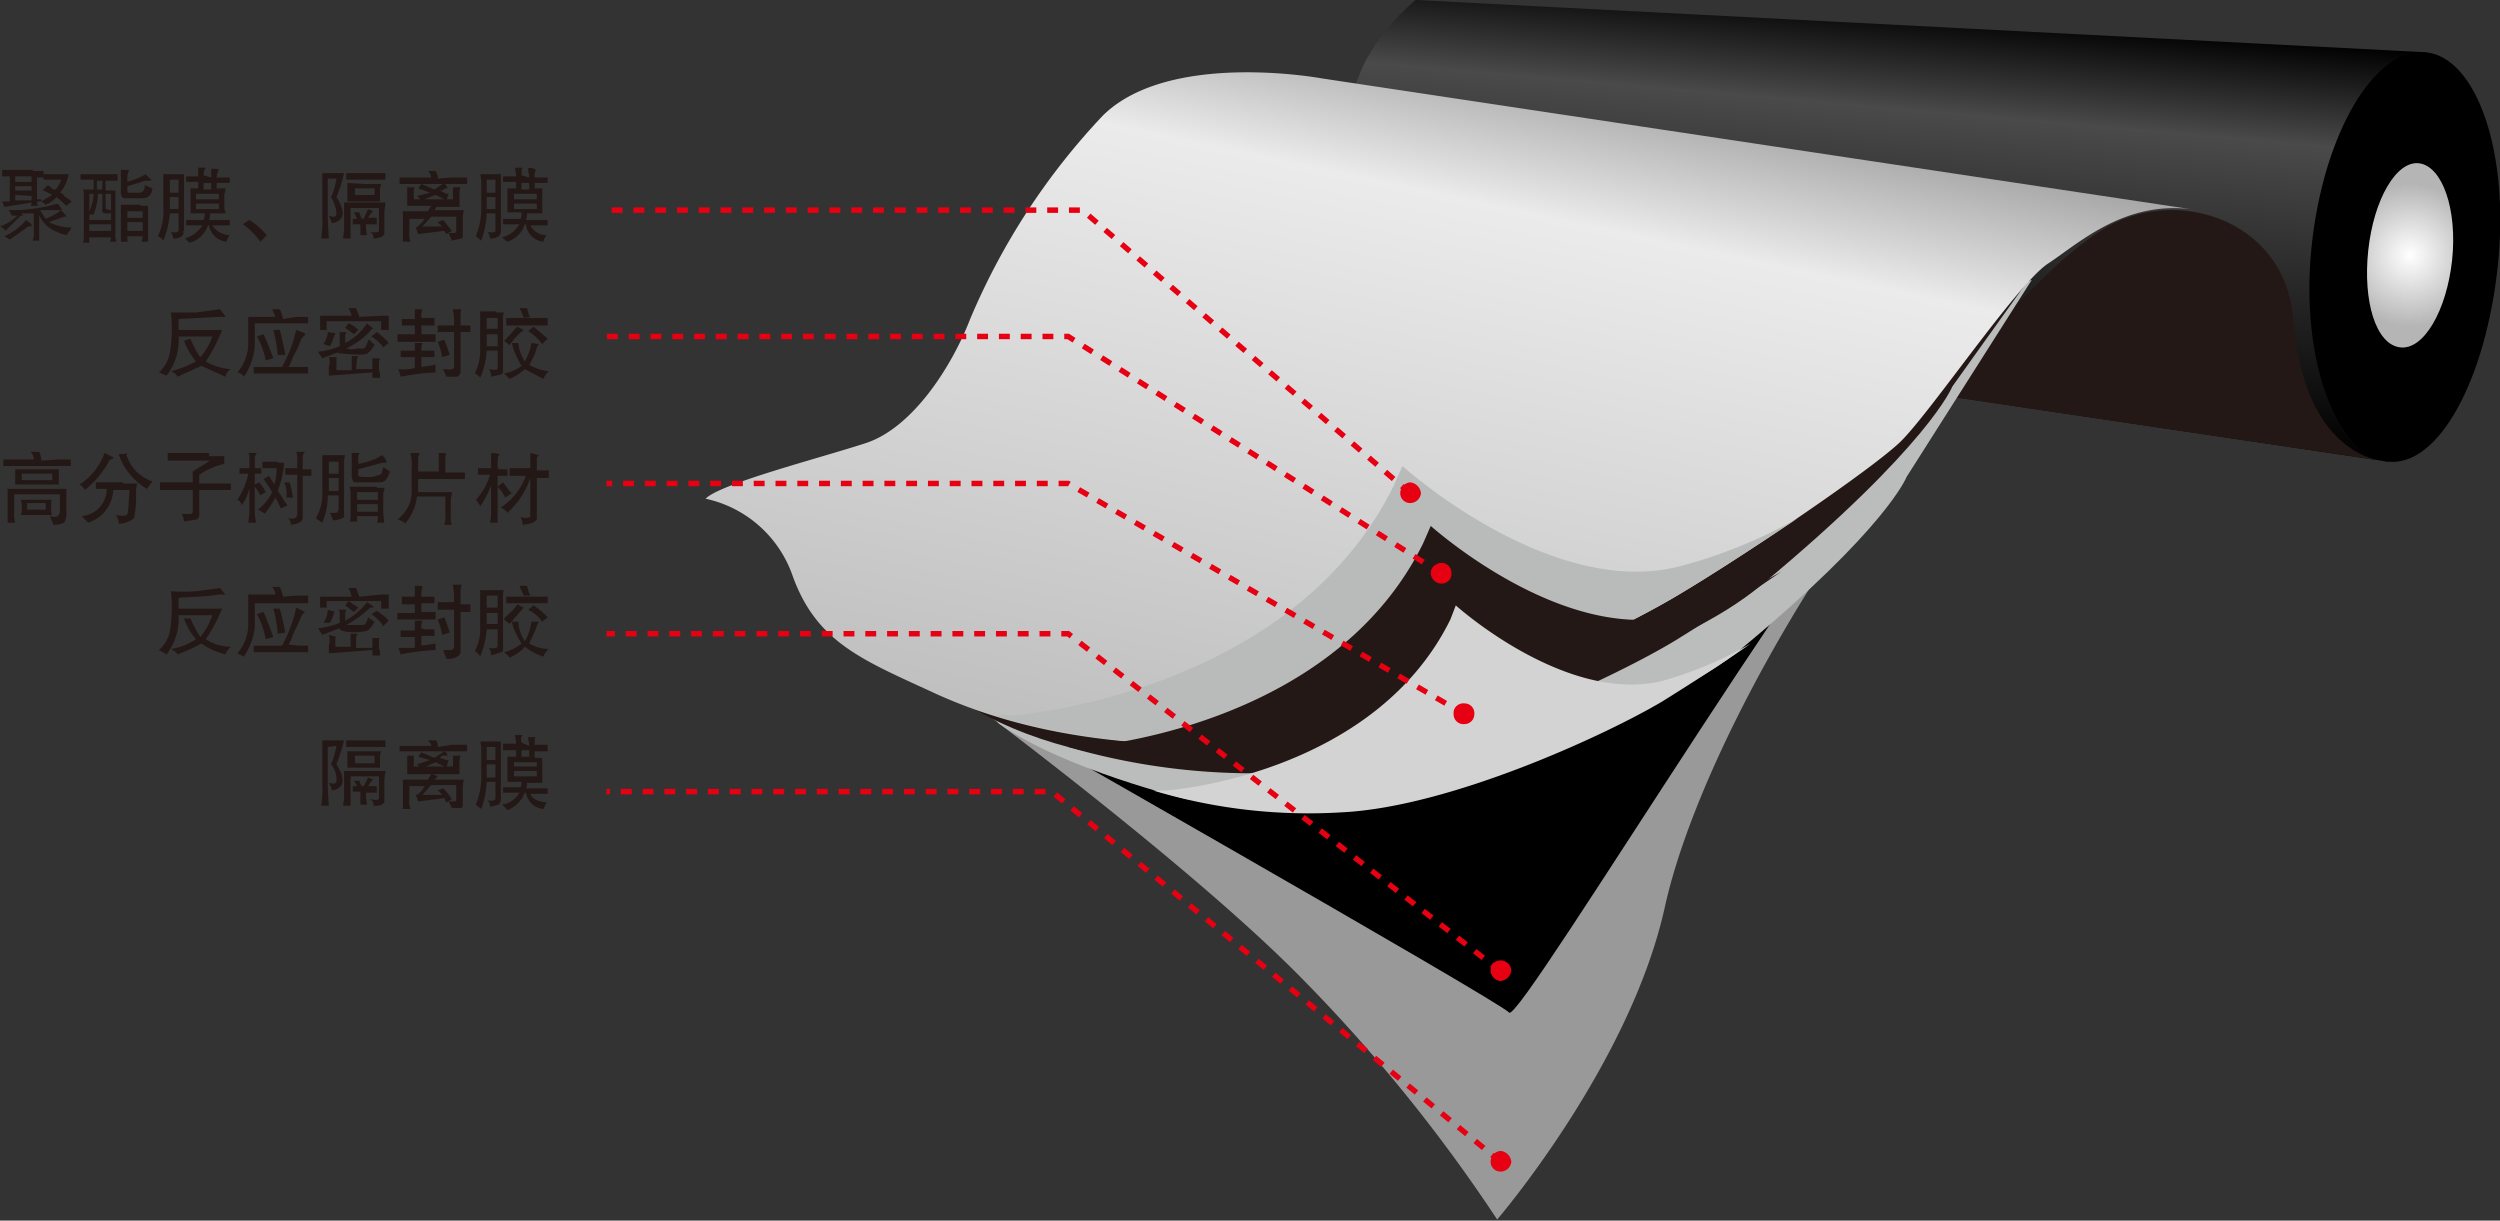 <svg xmlns="http://www.w3.org/2000/svg" xmlns:xlink="http://www.w3.org/1999/xlink" width="229.6" height="112.1" viewBox="0 0 229.6 112.1"><rect x="0" y="0" width="229.6" height="112.1" fill="#333333" stroke="none"/><defs><style>.a{fill:#999;}.b{fill:#c7c7c7;}.c{fill:url(#a);}.d{fill:url(#b);}.e{fill:#231815;}.f{fill:#bbbcbc;}.g{fill:url(#c);}.h{fill:#b9baba;}.i{fill:#d3d3d4;}.j{fill:#e60012;}.k{fill:none;stroke:#e60012;stroke-width:0.5px;stroke-dasharray:1;}</style><linearGradient id="a" x1="179.39" y1="47.16" x2="182.69" y2="9.5" gradientUnits="userSpaceOnUse"><stop offset="0"/><stop offset="0.75" stop-color="#4a4a4a"/><stop offset="1"/></linearGradient><radialGradient id="b" cx="230.04" cy="32.44" r="6.64" gradientUnits="userSpaceOnUse"><stop offset="0" stop-color="#fff"/><stop offset="0.99" stop-color="#b5b5b6"/></radialGradient><linearGradient id="c" x1="133.42" y1="82.05" x2="147.69" y2="14.92" gradientUnits="userSpaceOnUse"><stop offset="0" stop-color="#bfbfbf"/><stop offset="0.81" stop-color="#ebebeb"/><stop offset="1" stop-color="#a6a6a6"/></linearGradient></defs><path class="a" d="M94.8,71.2S117.7,88,128.5,99.1A146.6,146.6,0,0,1,146.2,121s12.2-14.2,15.4-28.7,17-37.7,28-48.2l-11.8-5L100,67.4Z" transform="translate(-8.7 -9)"/><path class="b" d="M96.9,72.8s49.4,28.1,50.4,29.2,32.3-51.3,41.3-58.5l-25-5.3Z" transform="translate(-8.7 -9)"/><path d="M96.9,72.8s49.4,28.1,50.4,29.2,32.3-51.3,41.3-58.5l-25-5.3Z" transform="translate(-8.7 -9)"/><path class="c" d="M138.7,9l92.8,4.8L228,51.4,143.4,38.8S122.6,23,138.7,9Z" transform="translate(-8.7 -9)"/><path d="M238.1,33.4c-1.1,10.4-5.4,18.5-10.1,18s-8.1-9.4-7-19.8,5.8-18.3,10.5-17.8S239.2,23.1,238.1,33.4Z" transform="translate(-8.7 -9)"/><path class="d" d="M233.9,32.9c-.5,4.6-2.6,8.3-4.8,8s-3.4-4.2-2.9-8.9,2.6-8.3,4.7-8S234.4,28.2,233.9,32.9Z" transform="translate(-8.7 -9)"/><path class="e" d="M228,51.4s-7.7,0-8.7-13.2c-.8-9.2-11.1-12.3-17.7-8s-14.7,15.1-14.7,15.1Z" transform="translate(-8.7 -9)"/><path class="f" d="M183.8,52.8s-1.8,4.7-15.2,15.8-50.9,13.8-50.9,13.8-11.2-2.7-17.2-6.9,94.8-40.8,94.8-40.8Z" transform="translate(-8.7 -9)"/><path class="e" d="M188,44.5s-2.1,5.4-17.5,18.2S112,78.6,112,78.6s-8.8-.8-15.7-5.7S197,31.9,197,31.9Z" transform="translate(-8.7 -9)"/><path class="g" d="M210.5,28.3,130.1,16.2s-14-2.6-20.1,3.4A62.4,62.4,0,0,0,97.8,38.3c-1.7,4.4-5.3,10-9.6,11.4s-13.3,3.7-14.7,5.1a10.9,10.9,0,0,1,8,7.1c2.2,6.1,6.4,7.7,12.9,10.7s15.5,5.3,29,4.7,32.5-9.5,39.5-13.7,17.5-11.4,20.2-13.9,10.8-14.6,13.7-16.5S204,27.2,210.5,28.3Z" transform="translate(-8.7 -9)"/><path class="h" d="M173.8,56.6A45.3,45.3,0,0,1,163,61c-11.9,3.1-25.5-9.2-25.5-9.2l-.8,1.8c-9.5,19.3-35,21.1-35,21.1H100a69.5,69.5,0,0,0,23.4,2.6c13.4-.6,32.5-9.5,39.5-13.7C166.1,61.7,170.2,59,173.8,56.6Z" transform="translate(-8.7 -9)"/><path class="e" d="M172.3,61.5a40.5,40.5,0,0,1-9.5,4c-10.6,2.7-22.7-8.2-22.7-8.2l-.7,1.6C131,76,108.3,77.6,108.3,77.6h-1.5a60.8,60.8,0,0,0,20.8,2.3c11.9-.5,28.9-8.4,35-12.1C165.5,66,169.1,63.7,172.3,61.5Z" transform="translate(-8.7 -9)"/><path class="i" d="M169.5,68.1a35.7,35.7,0,0,1-8,3.4c-8.9,2.3-19.1-6.9-19.1-6.9l-.5,1.3c-7.1,14.4-26.1,15.7-26.1,15.7h-1.2a49.7,49.7,0,0,0,17.4,2c9.9-.5,24.2-7.1,29.4-10.2C163.8,71.9,166.8,70,169.5,68.1Z" transform="translate(-8.7 -9)"/><path class="j" d="M139.2,54.3a1,1,0,0,1-1,.9.9.9,0,0,1-.9-.9,1,1,0,0,1,.9-1A1.1,1.1,0,0,1,139.2,54.3Z" transform="translate(-8.7 -9)"/><path class="j" d="M142,61.6a.9.9,0,0,1-.9,1,1,1,0,0,1-1-1,1,1,0,0,1,1-.9A.9.9,0,0,1,142,61.6Z" transform="translate(-8.7 -9)"/><path class="j" d="M144.1,74.6a.9.9,0,0,1-.9.9.9.9,0,0,1-1-.9.9.9,0,0,1,1-1A.9.9,0,0,1,144.1,74.6Z" transform="translate(-8.7 -9)"/><path class="j" d="M147.5,98.1a1.1,1.1,0,0,1-1,1,1,1,0,0,1-.9-1,.9.9,0,0,1,.9-.9A1,1,0,0,1,147.5,98.1Z" transform="translate(-8.7 -9)"/><path class="j" d="M147.5,115.7a1,1,0,0,1-1,.9.9.9,0,0,1-.9-.9,1,1,0,0,1,.9-1A1.1,1.1,0,0,1,147.5,115.7Z" transform="translate(-8.7 -9)"/><polyline class="k" points="129.5 45.3 99.4 19.3 55.7 19.3"/><polyline class="k" points="132.4 52.7 98.1 30.9 55.7 30.9"/><polyline class="k" points="134.5 65.6 98.1 44.4 55.7 44.4"/><polyline class="k" points="137.8 89.2 98.1 58.2 55.7 58.2"/><polyline class="k" points="137.8 106.7 96.6 72.7 55.7 72.7"/><path class="e" d="M12.3,30.3v.8h-.6a1.7,1.7,0,0,0,.1-.8V28.6H10.6c.2.1.2.1.2.2h-.2L9.2,30.2a1,1,0,0,0-.5-.4,4.4,4.4,0,0,0,1.6-1H9.8l-.3-.5a15.3,15.3,0,0,0,4.5-.6,2.1,2.1,0,0,1,.4.6h-2a5.6,5.6,0,0,0,.5.8,5.8,5.8,0,0,0,1.4-.8c.3.3.5.5.5.6h-.2l-1.4.5a4.6,4.6,0,0,0,2.1.5l-.5.7a4.8,4.8,0,0,1-1.6-.7,3.5,3.5,0,0,1-.9-1.1Zm-.6-5.6h1v.6h-.6v2h.4v.2l1-.6-.8-.4h-.1l.5-.5.5.4h.2a1.9,1.9,0,0,0,.5-.9H12.7V25H15a3.4,3.4,0,0,1-.8,1.7.5.5,0,0,1,.4.3l.7.5-.5.4-.9-.8a2.6,2.6,0,0,1-1,.7l-.4-.3h-.4a.8.8,0,0,0,.1.4h-.7a.4.4,0,0,0,.1-.3L9.1,28l-.2-.5h.7V25.2H8.9v-.6h2.8Zm-.1,4.9v.2h-.3L9.6,31l-.5-.3a5.5,5.5,0,0,0,2-1.5Zm-1.5-3.9h1.5v-.5H10.1Zm0,.8h1.5v-.4H10.1Zm0,.4v.5h1.5v-.4Z" transform="translate(-8.7 -9)"/><path class="e" d="M19.5,25.6H18.4v.9h.9v3.9a1.7,1.7,0,0,0,.1.8h-.6c0-.1.1-.2.1-.4h-2v.5h-.6c.1-.1.1-.4.1-.8V27.1c0-.4,0-.6-.1-.7h1v-.9H16.1V25h3.4Zm-2.6,3.6h2v-.6h-.4c-.3,0-.5-.1-.4-.4V26.8h-.4a5.8,5.8,0,0,1-.4,1.9h-.4Zm0-2.4v1.6a4,4,0,0,0,.4-1.6Zm0,2.8v.6h2v-.6Zm.7-3.2h.5v-.8h-.5Zm.8,1.6c0,.2,0,.2.1.2s.1.1.4.1V26.8h-.5Zm2-2.3a7.7,7.7,0,0,0,1.7-.7,2.3,2.3,0,0,0,.5.5c0,.1-.1.1-.2.1H22l-.6.2-1,.3v.3c0,.2,0,.3.1.3h.9c.4,0,.6-.2.6-.7l.7.3q-.1.9-.9.9H20a.8.8,0,0,1-.2-.6V24.6h.6c.1,0,.2.1.1.2a.8.8,0,0,0-.1.4Zm1.2,2.2h.7v3.3h-.6a2,2,0,0,0,.1-.5H20.4c0,.3,0,.5.1.5h-.7V27.8h1.8Zm-1.2,2.3h1.4v-.8H20.4Zm0-1.2h1.4v-.6H20.4Z" transform="translate(-8.7 -9)"/><path class="e" d="M25.5,30.2a.4.4,0,0,1-.1.5,1.3,1.3,0,0,1-.8.2,1.4,1.4,0,0,0-.2-.6c.4.1.7,0,.7-.1V28.6h-.8a8.3,8.3,0,0,1-.6,2.5,1,1,0,0,0-.5-.4,5.4,5.4,0,0,0,.5-2.7V25h1.9v5.2Zm-1.2-4.7v1.2h.8V25.5Zm0,1.6v1.1h.8V27.1Zm3.8-1.8v-.8c.5,0,.7,0,.7.1h0a1.4,1.4,0,0,0-.2.7h1.2v.5H28.6v.5h.8a.9.9,0,0,1-.1.5v1.4a.6.6,0,0,1,.1.4H28a1.3,1.3,0,0,1-.1.6h1.9v.5H28.2a2,2,0,0,0,1.6.9,1.6,1.6,0,0,0-.3.6,1.8,1.8,0,0,1-1.6-1.5h-.1a2.5,2.5,0,0,1-1.7,1.6l-.4-.4a3,3,0,0,0,1.6-1.2H25.8v-.5h1.6a1.3,1.3,0,0,0,.1-.6H26.2V26.3h.7v-.6H25.8v-.5h1.1v-.8h.7a1.2,1.2,0,0,0-.2.7Zm-1.4,1.5v.5h2.1v-.5Zm0,.9v.5h2.1v-.5Zm.7-1.3h.7v-.6h-.7Z" transform="translate(-8.7 -9)"/><path class="e" d="M31.6,29.2a7,7,0,0,1,1.6,1.4l-.6.6A6.1,6.1,0,0,0,31,29.6Z" transform="translate(-8.7 -9)"/><path class="e" d="M38.8,25.4v3.4s0,.7.1,2.1h-.7a10.9,10.9,0,0,0,.1-2v-4h2a13.6,13.6,0,0,1-.7,2.2c.9,1.4.7,2.2-.4,2.4l-.3-.7c.5.2.7.1.7-.2s-.1-.8-.5-1.5a5.8,5.8,0,0,0,.5-1.7Zm5.2,5c0,.3-.3.4-.8.5H43a.6.6,0,0,0-.3-.6h.1c.4.1.7,0,.7-.1V28.1H40.9v2.8h-.7a7.1,7.1,0,0,0,.1-1.5V27.6h3.8c0,.3-.1.6-.1,1Zm.1-4.9H40.5v-.6h3.6Zm-1.9.4h1.5a2.2,2.2,0,0,0-.1.8v.8h-3V25.8Zm1.1,3.7h-1a7.7,7.7,0,0,0,.1,1h-.6v-1h-.7v-.5h1l.4-.9.5.2h0c-.2.1-.3.3-.5.6h.8Zm-1.8-.5h0l-.3-.6h.5a2.4,2.4,0,0,0,.3.7Zm-.2-2.2h1.8v-.6H41.3Z" transform="translate(-8.7 -9)"/><path class="e" d="M50.2,25.3h1.4v.6H45.4v-.6h2.9a.9.9,0,0,0-.3-.6h.7l.2.4v.3Zm.7,1.9V28H48.8l-.2.3h2.7a4.1,4.1,0,0,0-.1,1v1.1c0,.3,0,.5-.1.5l-.9.2-.3-.7h.6c.1-.1.1-.1.1-.2V28.9H48.3l-.8.9h1.8l-.4-.4.5-.2.8,1-.5.3-.2-.3-2.4.3-.2-.6a2.9,2.9,0,0,0,.8-.8H46.3v1.1a2.5,2.5,0,0,0,.1,1h-.7V28.4H48l.3-.5H46.1V26.2h.7a.4.4,0,0,0-.1.3v.8h3.6V26.2H51a1.5,1.5,0,0,0-.1.7Zm-1.2.2-1-.5-1.3.5L47,27l1.2-.3-1.1-.4.3-.4,1.2.5.9-.6.3.4a.1.1,0,0,1-.1.1h-.1l-.3.2h-.2l.6.3h.2Z" transform="translate(-8.7 -9)"/><path class="e" d="M54.7,30.2a.6.6,0,0,1-.2.5,1.3,1.3,0,0,1-.8.2,1.4,1.4,0,0,0-.2-.6c.5.1.7,0,.7-.1V28.6h-.8a8.5,8.5,0,0,1-.5,2.5l-.5-.4a6.8,6.8,0,0,0,.5-2.7V25.9a2.8,2.8,0,0,0-.1-.9h1.9v5.2Zm-1.3-4.7v1.2h.8V25.5Zm0,1.6v1.1h.8V27.1Zm3.9-1.8c0-.3-.1-.6-.1-.8s.7,0,.7.1h0a1.5,1.5,0,0,0-.1.7H59v.5H57.8v.5h.7v2.3H57.1a1.3,1.3,0,0,1-.1.6h2v.5H57.4a1.7,1.7,0,0,0,1.5.9,1.6,1.6,0,0,0-.3.6A1.8,1.8,0,0,1,57,29.6h-.1a2.5,2.5,0,0,1-1.6,1.6l-.5-.4a2.6,2.6,0,0,0,1.6-1.2H54.9v-.5h1.6a1.3,1.3,0,0,0,.1-.6H55.3V26.3h.8v-.6H54.9v-.5h1.2c0-.3-.1-.6-.1-.8h.7c-.1.1-.1.4-.1.7Zm-1.4,1.5v.5H58v-.5Zm0,.9v.5H58v-.5Zm.7-1.3h.7v-.6h-.7Z" transform="translate(-8.7 -9)"/><path class="e" d="M38.8,77.6v3.3c0,.1,0,.8.1,2.1h-.7a9.8,9.8,0,0,0,.1-1.9V77h2a17.6,17.6,0,0,1-.7,2.2c.9,1.4.7,2.2-.4,2.4a2.4,2.4,0,0,0-.3-.7c.5.1.7.1.7-.2a2.1,2.1,0,0,0-.5-1.5,8.4,8.4,0,0,0,.5-1.7Zm5.2,5c0,.2-.3.4-.8.4H43a.6.6,0,0,0-.3-.6h.1c.4.1.7.1.7-.1v-2H40.9V83h-.7a6.1,6.1,0,0,0,.1-1.4V79.8h3.8c0,.2-.1.6-.1.9Zm.1-5H40.5V77h3.6Zm-1.9.4h1.5a1.9,1.9,0,0,0-.1.8v.7h-3V78Zm1.1,3.8h-1a10.4,10.4,0,0,0,.1,1.1h-.6V81.7h-.7v-.5h1a5.6,5.6,0,0,0,.4-.8l.5.2h0c-.2.1-.3.3-.5.6h.8Zm-1.8-.6h0l-.3-.5h.5a1.6,1.6,0,0,0,.3.6Zm-.2-2.1h1.8v-.7H41.3Z" transform="translate(-8.7 -9)"/><path class="e" d="M50.2,77.4h1.4v.6H45.4v-.5h2.9c0-.2-.1-.3-.3-.5h.7c.1,0,.1.1.2.3v.3Zm.7,1.9v.8H48.4l.5.2a.1.1,0,0,0-.1.1l-.2.2h2.7a3.8,3.8,0,0,0-.1,1v1.1c0,.3,0,.4-.1.5h-.9l-.3-.6h.6c.1,0,.1-.1.1-.2V81.1H48.3l-.8.9h1.8c-.1-.2-.3-.3-.4-.4l.5-.2a4.9,4.9,0,0,1,.8,1l-.5.3c-.1-.1-.1-.3-.2-.4l-2.4.3-.2-.6c.2,0,.5-.3.8-.8H46.3v1.1a2.2,2.2,0,0,0,.1,1h-.7V80.6H48l.3-.5H46.1V78.4h.7c-.1,0-.1.1-.1.2v.8h3.6V78.4H51a1.9,1.9,0,0,0-.1.8Zm-1.2.2-1-.5-1.3.6-.4-.4,1.2-.4-1.1-.3.3-.4,1.2.5.9-.6a.5.5,0,0,1,.3.4h-.5l-.2.2.6.2h.2Z" transform="translate(-8.7 -9)"/><path class="e" d="M54.7,82.4a.8.8,0,0,1-.2.5l-.8.2a.8.8,0,0,0-.2-.6c.5.1.7,0,.7-.2V80.8h-.8a8.5,8.5,0,0,1-.5,2.5l-.5-.4a7,7,0,0,0,.5-2.8V78a2.8,2.8,0,0,0-.1-.9h1.9v5.3Zm-1.3-4.8v1.2h.8V77.6Zm0,1.6v1.2h.8V79.2Zm3.9-1.7c0-.3-.1-.6-.1-.8h.7c-.1.1-.1.4-.1.7H59V78H57.8v.6h.7v2.3H57.1a.9.9,0,0,1-.1.5h2v.5H57.4c.2.5.7.7,1.5.8l-.3.6A1.8,1.8,0,0,1,57,81.8h-.1a2.8,2.8,0,0,1-1.6,1.6c-.2-.2-.3-.4-.5-.5a2.2,2.2,0,0,0,1.6-1.1H54.9v-.5h1.6a1.1,1.1,0,0,0,.1-.5H55.3V78.5h.8v-.6H54.9v-.6h1.2c0-.3-.1-.6-.1-.8h.7c-.1.1-.2.3-.1.7ZM55.9,79v.4H58V79Zm0,.8v.5H58v-.5Zm.7-1.3h.7v-.6h-.7Z" transform="translate(-8.7 -9)"/><path class="e" d="M14,51.2h1.2v.6H9v-.6h2.8a.9.9,0,0,0-.3-.7h.8a2.4,2.4,0,0,1,.2.8Zm.8,4.9a1.7,1.7,0,0,1-.2.9,2.2,2.2,0,0,1-1,.2l-.3-.8c.4.1.6.1.7,0a.6.6,0,0,0,.2-.5V54.4H10v1.7a2.2,2.2,0,0,0,.1.9H9.4V53.9h5.4v2.2Zm-.7-3.2v.6h-4V52.1h4v.8Zm-.7,2.8c0,.3,0,.5.1.6H10.6a1.1,1.1,0,0,0,.1-.5v-.3a1.3,1.3,0,0,0-.1-.6h2.9c-.1,0-.1.2-.1.6Zm-2.7-2.6h2.8v-.6H10.7Zm.5,2.7h1.7v-.6H11.2Z" transform="translate(-8.7 -9)"/><path class="e" d="M19.1,51a.2.2,0,0,1-.2.2h-.1a8.9,8.9,0,0,1-2.3,2.8,1.2,1.2,0,0,0-.5-.5,5.7,5.7,0,0,0,2.3-2.9Zm.9,2.4h1.3a3.1,3.1,0,0,0-.1,1v.3a8.6,8.6,0,0,1-.2,1.9,2.4,2.4,0,0,1-1.4.5,1.1,1.1,0,0,0-.3-.8c.7.1,1,.1,1.1-.1s.1-1.1.2-2.2H19.1A3.3,3.3,0,0,1,16.8,57l-.6-.6a2.5,2.5,0,0,0,2.3-2.5h-1v-.6H20Zm.4-2.8c-.1.2-.1.3,0,.4a3.6,3.6,0,0,0,2.3,2.2l-.5.7a5.8,5.8,0,0,1-2.6-3.2h.3c.3,0,.4-.1.5,0Z" transform="translate(-8.7 -9)"/><path class="e" d="M27.9,50.9h1.4v.7A6.9,6.9,0,0,0,27,52.6v.8h2.9V54H27v2.2a.6.6,0,0,1-.2.5l-1.2.2a1.9,1.9,0,0,0-.2-.7h.8c.1,0,.2-.1.2-.3V54h-3v-.7h3v-1l1.6-1H24.1v-.7h3.8Z" transform="translate(-8.7 -9)"/><path class="e" d="M32.1,52h.6v.5h-.6v1l.4-.2a3.5,3.5,0,0,1,.6.9l-.5.3a3.5,3.5,0,0,0-.5-.8V56c0,.4.1.8.1,1h-.7a7.7,7.7,0,0,0,.1-1V53.8a4,4,0,0,1-.7,1.6.7.7,0,0,0-.4-.5,6.7,6.7,0,0,0,1-2.4h-.8V52h.9V51c0-.2,0-.3-.1-.4h.8a.8.8,0,0,0-.2.5Zm2.1-.5h.6a9,9,0,0,1-.6,2.6c.3.3.5.8.9,1.3l-.6.3-.5-1a9.7,9.7,0,0,1-1,1.5.1.1,0,0,0-.1-.1l-.5-.3a4.8,4.8,0,0,0,1.3-1.6c-.1-.1-.1-.1-.1-.2l-.7-1,.5-.3.5.8a4.9,4.9,0,0,0,.2-1.5H32.8v-.6h1.4Zm.8,3.2a2.5,2.5,0,0,0-.2-1.4h.5a7.8,7.8,0,0,1,.3,1.4Zm1.5-2.6h.8v.6h-.8v3.8c0,.4-.3.6-1.1.7a.6.6,0,0,0-.3-.6h0c.6.1.9,0,.9-.4V52.6H34.9V52H36v-.9a1.3,1.3,0,0,0-.1-.6h.8a.8.8,0,0,0-.2.5Z" transform="translate(-8.7 -9)"/><path class="e" d="M40.3,56.3c.1.3-.3.4-1,.5l-.3-.7h.6a.5.5,0,0,0,.2-.4V54.5h-1a6.2,6.2,0,0,1-.5,2.5l-.6-.4a4.4,4.4,0,0,0,.6-2.5V50.8h2.1a2.2,2.2,0,0,0-.1.8Zm-1.4-4.9v1.1h.9V51.4Zm0,1.5v1.2h.9V52.9Zm4.4.9H44a1.1,1.1,0,0,1-.1.5V56a7.7,7.7,0,0,0,.1,1h-.7c.1-.1.1-.3.1-.6H41.5v.5h-.7c.1-.1.1-.4.1-.9V54.4a2,2,0,0,0-.1-.7h2.5Zm-1.7-2.2a5.8,5.8,0,0,0,2.2-.8c.3.3.4.5.4.7h-.4l-2.2.6v.4c-.1.2.1.3.5.3h.8l.7-.2c.2-.1.2-.3.3-.7l.6.4a1.9,1.9,0,0,1-.4.8c-.2.2-.4.2-.8.2H41.2a1,1,0,0,1-.2-.7V50.6h.7c0,.1,0,.1-.1.2v.8Zm-.1,3.3h1.9v-.7H41.5Zm0,1.1h1.9v-.7H41.5Z" transform="translate(-8.7 -9)"/><path class="e" d="M49.6,52.4h1.8V53H47.1v1.2h3.1c0,.3-.1.5-.1.7v1.6a1.5,1.5,0,0,0,.1.7h-.7a1.9,1.9,0,0,0,.1-.8V54.6H47a4.7,4.7,0,0,1-1.1,2.5c-.1-.2-.4-.3-.7-.4a3.2,3.2,0,0,0,1.3-2.9V52.1a5,5,0,0,0-.1-1.5c.6,0,.9,0,.9.1h-.1a1.3,1.3,0,0,0-.1.6v1H49V50.6h0c.4,0,.7,0,.7.1h0a.4.4,0,0,0-.1.3Z" transform="translate(-8.7 -9)"/><path class="e" d="M54.6,52.1h.7v.6h-.9v4.3h-.7a3.8,3.8,0,0,0,.1-1V53.6a8.5,8.5,0,0,1-1,1.9,2.1,2.1,0,0,0-.4-.6,5.6,5.6,0,0,0,1.3-2.3H52.6V52h1.2V50.6c.5,0,.8.1.8.2h0c-.2,0-.2.4-.2,1.2Zm.3,1.2.6.8.2.2-.6.4a3.6,3.6,0,0,0-.7-1ZM58,52.2h1.1v.7H58v3.5c.1.5-.4.7-1.3.8a1.4,1.4,0,0,0-.2-.7h-.1c.7.1,1.1.1,1-.2V52.9a7.5,7.5,0,0,1-2.1,3.2c-.1-.2-.3-.3-.6-.5A5.8,5.8,0,0,0,57,52.7H55.5v-.7h1.9V50.6l.8.2h0c-.1.1-.2.2-.2.3Z" transform="translate(-8.7 -9)"/><path class="e" d="M28.2,39.3h.9a15.9,15.9,0,0,1-1.5,2.9,5.2,5.2,0,0,0,2.3.7,1,1,0,0,0-.5.7l-2.2-1-2.2,1a1,1,0,0,0-.6-.5,11,11,0,0,0,2.3-.9,6.8,6.8,0,0,1-1.1-1.9l.6-.2a7,7,0,0,0,.9,1.7,5.6,5.6,0,0,0,1.1-1.9H25.1A5.3,5.3,0,0,1,24,43.5l-.7-.3a3.2,3.2,0,0,0,1-1.8,13.5,13.5,0,0,0,.1-3.7h2.3l2.2-.3c.3.4.5.6.5.7h-.6l-3.7.2v1Z" transform="translate(-8.7 -9)"/><path class="e" d="M35.9,38.1H37v.6H32.1v2.1a5.9,5.9,0,0,1-1,2.8.9.9,0,0,0-.6-.4,4.1,4.1,0,0,0,1-2.7V38.1H34l-.3-.7h.7a4.6,4.6,0,0,1,.3.9Zm.3,4.6H37v.6H32v-.6h2.6a12.5,12.5,0,0,0,1.3-3.4l.8.3v.2a1,1,0,0,0-.4.5,8.5,8.5,0,0,1-.7,1.5,3.9,3.9,0,0,1-.4.9Zm-3.1-.6a7.2,7.2,0,0,0-.8-2.2l.6-.2a22.3,22.3,0,0,1,.9,2.2Zm1.1-.5a12,12,0,0,0-.4-2.3h.6c.2.8.4,1.6.5,2.3Z" transform="translate(-8.7 -9)"/><path class="e" d="M39.9,39.8c0-.1,0-.3-.1-.3h.7c0,.1-.1.2-.1.3v.7a5.1,5.1,0,0,0,2-1.8l.6.5h-.1c-.1.1-.2.1-.2.2A7.2,7.2,0,0,1,40.5,41a1.7,1.7,0,0,0,1,0h.6c.2-.1.3-.4.4-.7s.4.3.6.3a1.8,1.8,0,0,1-.6.8c-.1.2-.8.2-2.1.1s-.5-.1-.5-.2l-1.6.6-.4-.6a7.1,7.1,0,0,0,2-.5ZM43.7,38h.7v1.3h-.7v-.8h-5v.8h-.6V38H41a2.4,2.4,0,0,0-.3-.7h.7l.3.8Zm-4.2,1.6c0,.1,0,.1-.1.2a5.1,5.1,0,0,1-.4,1l-.6-.2a2.1,2.1,0,0,0,.4-1.1Zm1.9,3.3h1.5v-1c.4,0,.7,0,.7.1h0c0,.1-.1.1-.1.2v.8a1,1,0,0,1,.1.3v.4h-.7v-.5l-4,.3v-.8a1.4,1.4,0,0,0,0-.9h.7V43h1.4V41.7h.6c0,.1-.1.1-.1.2Zm-.2-3.2-.8-.6.3-.4a2.4,2.4,0,0,1,.9.6Zm2.7,1.2a3.6,3.6,0,0,0-1.1-1l.5-.4a5.2,5.2,0,0,1,1.1,1Z" transform="translate(-8.7 -9)"/><path class="e" d="M48.6,38.9H47.4v.8h1.3v.7H45.2v-.7h1.6v-.8H45.6v-.6h1.2v-.9h.7a1.7,1.7,0,0,0-.1.8h1.2Zm-.9,2.3h.9v.6H47.4v.9l1.3-.2v.7a21.3,21.3,0,0,0-3.2.4l-.2-.7a4.2,4.2,0,0,0,1.5-.1v-1H45.5v-.6h1.3v-.7h.7a1.7,1.7,0,0,0-.1.7ZM51,38.9h.9v.6H51V43a.6.6,0,0,1-.3.6h-1l-.3-.7c.4,0,.7.1.8,0a.2.2,0,0,0,.2-.2V39.5H48.9v-.6h1.5v-.6c0-.4-.1-.7-.1-.9h.8c-.1.1-.1.4-.1.9Zm-1.7,2.9a4.7,4.7,0,0,0-.4-1.4l.6-.2a12.1,12.1,0,0,1,.5,1.4Z" transform="translate(-8.7 -9)"/><path class="e" d="M54.3,37.7H55c-.1.1-.1.4-.1.7V43c0,.2,0,.3-.2.4l-.9.2a1.1,1.1,0,0,0-.2-.7c.6.1.8.1.8-.1V41.2h-1a7.1,7.1,0,0,1-.6,2.5,1,1,0,0,0-.5-.4,4.8,4.8,0,0,0,.5-2.2V37.6h1.5Zm-.9,1.5h1v-1h-1Zm0,1.6h1V39.7h-1Zm3.4-1.5a5.9,5.9,0,0,0-1.3,1.4l-.5-.4.2-.2,1-1.1Zm1.4,1.3a1.5,1.5,0,0,0-.3.7,6.7,6.7,0,0,1-.6,1.2,4.8,4.8,0,0,0,1.8.6,1.8,1.8,0,0,0-.5.7l-1.7-.9a5.6,5.6,0,0,1-1.4.9l-.5-.5a3.7,3.7,0,0,0,1.6-.7,9.1,9.1,0,0,1-.8-1.7c0-.2-.1-.3-.1-.4h.6a3.8,3.8,0,0,0,.6,1.7,4.9,4.9,0,0,0,.6-1.7Zm.8-1.7H55.2v-.7H59Zm-2.2-.7a3.6,3.6,0,0,0-.4-.9h.7l.2.7a.1.1,0,0,1,.1.1Zm1.7,2.4a4.9,4.9,0,0,0-1.3-1.2l.5-.4L59,40.1Z" transform="translate(-8.7 -9)"/><path class="e" d="M28.2,64.9h.9a15.1,15.1,0,0,1-1.5,2.8,4.2,4.2,0,0,0,2.3.7,1.8,1.8,0,0,0-.5.7,6.5,6.5,0,0,1-2.2-1,15.6,15.6,0,0,1-2.2,1c-.1-.2-.3-.3-.6-.5a5.5,5.5,0,0,0,2.3-.9,5.6,5.6,0,0,1-1.1-1.9h.6a9.5,9.5,0,0,0,.9,1.7,6.2,6.2,0,0,0,1.1-2H25.1A5.4,5.4,0,0,1,24,69.1l-.7-.4a3.2,3.2,0,0,0,1-1.7,13.7,13.7,0,0,0,.1-3.7,17.4,17.4,0,0,0,2.3,0l2.2-.3.5.6h-.6c-1.1.2-2.4.2-3.7.3v1Z" transform="translate(-8.7 -9)"/><path class="e" d="M35.9,63.7H37v.7H32.1v2.2a6,6,0,0,1-1,2.7l-.6-.3a4.1,4.1,0,0,0,1-2.8V63.6H34a1.5,1.5,0,0,0-.3-.7h.7a4.6,4.6,0,0,1,.3.9Zm.3,4.6H37v.6H32v-.6h2.6a12.9,12.9,0,0,0,1.3-3.5l.8.4h0a1.3,1.3,0,0,0-.4.6l-.7,1.5a3.9,3.9,0,0,1-.4.9Zm-3.1-.6a7.8,7.8,0,0,0-.8-2.3l.6-.2c.2.4.5,1.2.9,2.3Zm1.1-.5a10.7,10.7,0,0,0-.4-2.3h.6a22.5,22.5,0,0,1,.5,2.2Z" transform="translate(-8.7 -9)"/><path class="e" d="M39.9,65.4c0-.2,0-.3-.1-.4h.7c0,.1-.1.2-.1.3v.7a5.8,5.8,0,0,0,2-1.7l.6.4a.1.1,0,0,1-.1.1h-.2a10.2,10.2,0,0,1-2.2,1.6h1.6c.2-.1.3-.3.4-.7l.6.4a2.8,2.8,0,0,1-.6.8,4.8,4.8,0,0,1-2.1.1c-.3-.1-.5-.1-.5-.3l-1.6.6-.4-.6a7.1,7.1,0,0,0,2-.5Zm3.8-1.8h.7v.6h0v.7h-.7v-.7h-5v.6h-.6v-.5h0v-.5H41a3.4,3.4,0,0,0-.3-.8h.7l.3.8Zm-4.2,1.6h-.1a3.4,3.4,0,0,1-.4,1h-.6a2.1,2.1,0,0,0,.4-1.2Zm1.9,3.3h1.5v-.9h.7a.3.3,0,0,0-.1.2v.7c0,.1.1.2.1.4v.3h-.7v-.5l-4,.3v-.7a1.7,1.7,0,0,0,0-1l.7.2h0c-.1,0-.1.1-.1.2v.7h1.4V67.2h.6v.2h-.1Zm-.2-3.3-.8-.6.3-.4.9.6Zm2.7,1.3a3.8,3.8,0,0,0-1.1-1.1l.5-.3a4.8,4.8,0,0,1,1.1.9Z" transform="translate(-8.7 -9)"/><path class="e" d="M48.6,64.4H47.4v.8h1.3v.7H45.2v-.6h1.6v-.8H45.6v-.7h1.2v-1h0c.4,0,.7,0,.7.1h0a2.2,2.2,0,0,0-.1.9h1.2Zm-.9,2.4h.9v.6H47.4v.9l1.3-.2v.6a21.3,21.3,0,0,0-3.2.4l-.2-.6h1.5v-1H45.5v-.6h1.3V66h.7a1.5,1.5,0,0,0-.1.7ZM51,64.5h.9v.7H51v3.5a.6.6,0,0,1-.3.6,1.6,1.6,0,0,1-1,.2l-.3-.8h.8l.2-.2V65H48.9v-.7h1.5v-.7c0-.3-.1-.6-.1-.9h.8a2.2,2.2,0,0,0-.1.9Zm-1.7,2.8a5.7,5.7,0,0,0-.4-1.4l.6-.2a12.1,12.1,0,0,1,.5,1.4Z" transform="translate(-8.7 -9)"/><path class="e" d="M54.3,63.2H55c-.1.1-.1.3-.1.7v4.7c0,.1,0,.3-.2.3l-.9.3a1,1,0,0,0-.2-.7c.6.1.8,0,.8-.2V66.8h-1a8.2,8.2,0,0,1-.6,2.5,1.2,1.2,0,0,0-.5-.5,4.2,4.2,0,0,0,.5-2.2V63.2h1.5Zm-.9,1.6h1V63.7h-1Zm0,1.5h1v-1h-1Zm3.4-1.5-1.3,1.5-.5-.4c0-.1.1-.2.2-.3s.9-.8,1-1.1Zm1.4,1.3a2.4,2.4,0,0,0-.3.7l-.6,1.3a3.5,3.5,0,0,0,1.8.5,1.8,1.8,0,0,0-.5.7,5.6,5.6,0,0,1-1.7-.9,3.9,3.9,0,0,1-1.4,1,2.3,2.3,0,0,0-.5-.5,4,4,0,0,0,1.6-.8,7.9,7.9,0,0,1-.8-1.6c0-.2-.1-.3-.1-.4h.6a3.8,3.8,0,0,0,.6,1.8,4.8,4.8,0,0,0,.6-1.8Zm.8-1.7H55.2v-.6H59Zm-2.2-.7-.4-.9h.7l.2.7c.1.1.1.1.1.2Zm1.7,2.4A3.3,3.3,0,0,0,57.2,65l.5-.4A6.9,6.9,0,0,1,59,65.7Z" transform="translate(-8.7 -9)"/></svg>